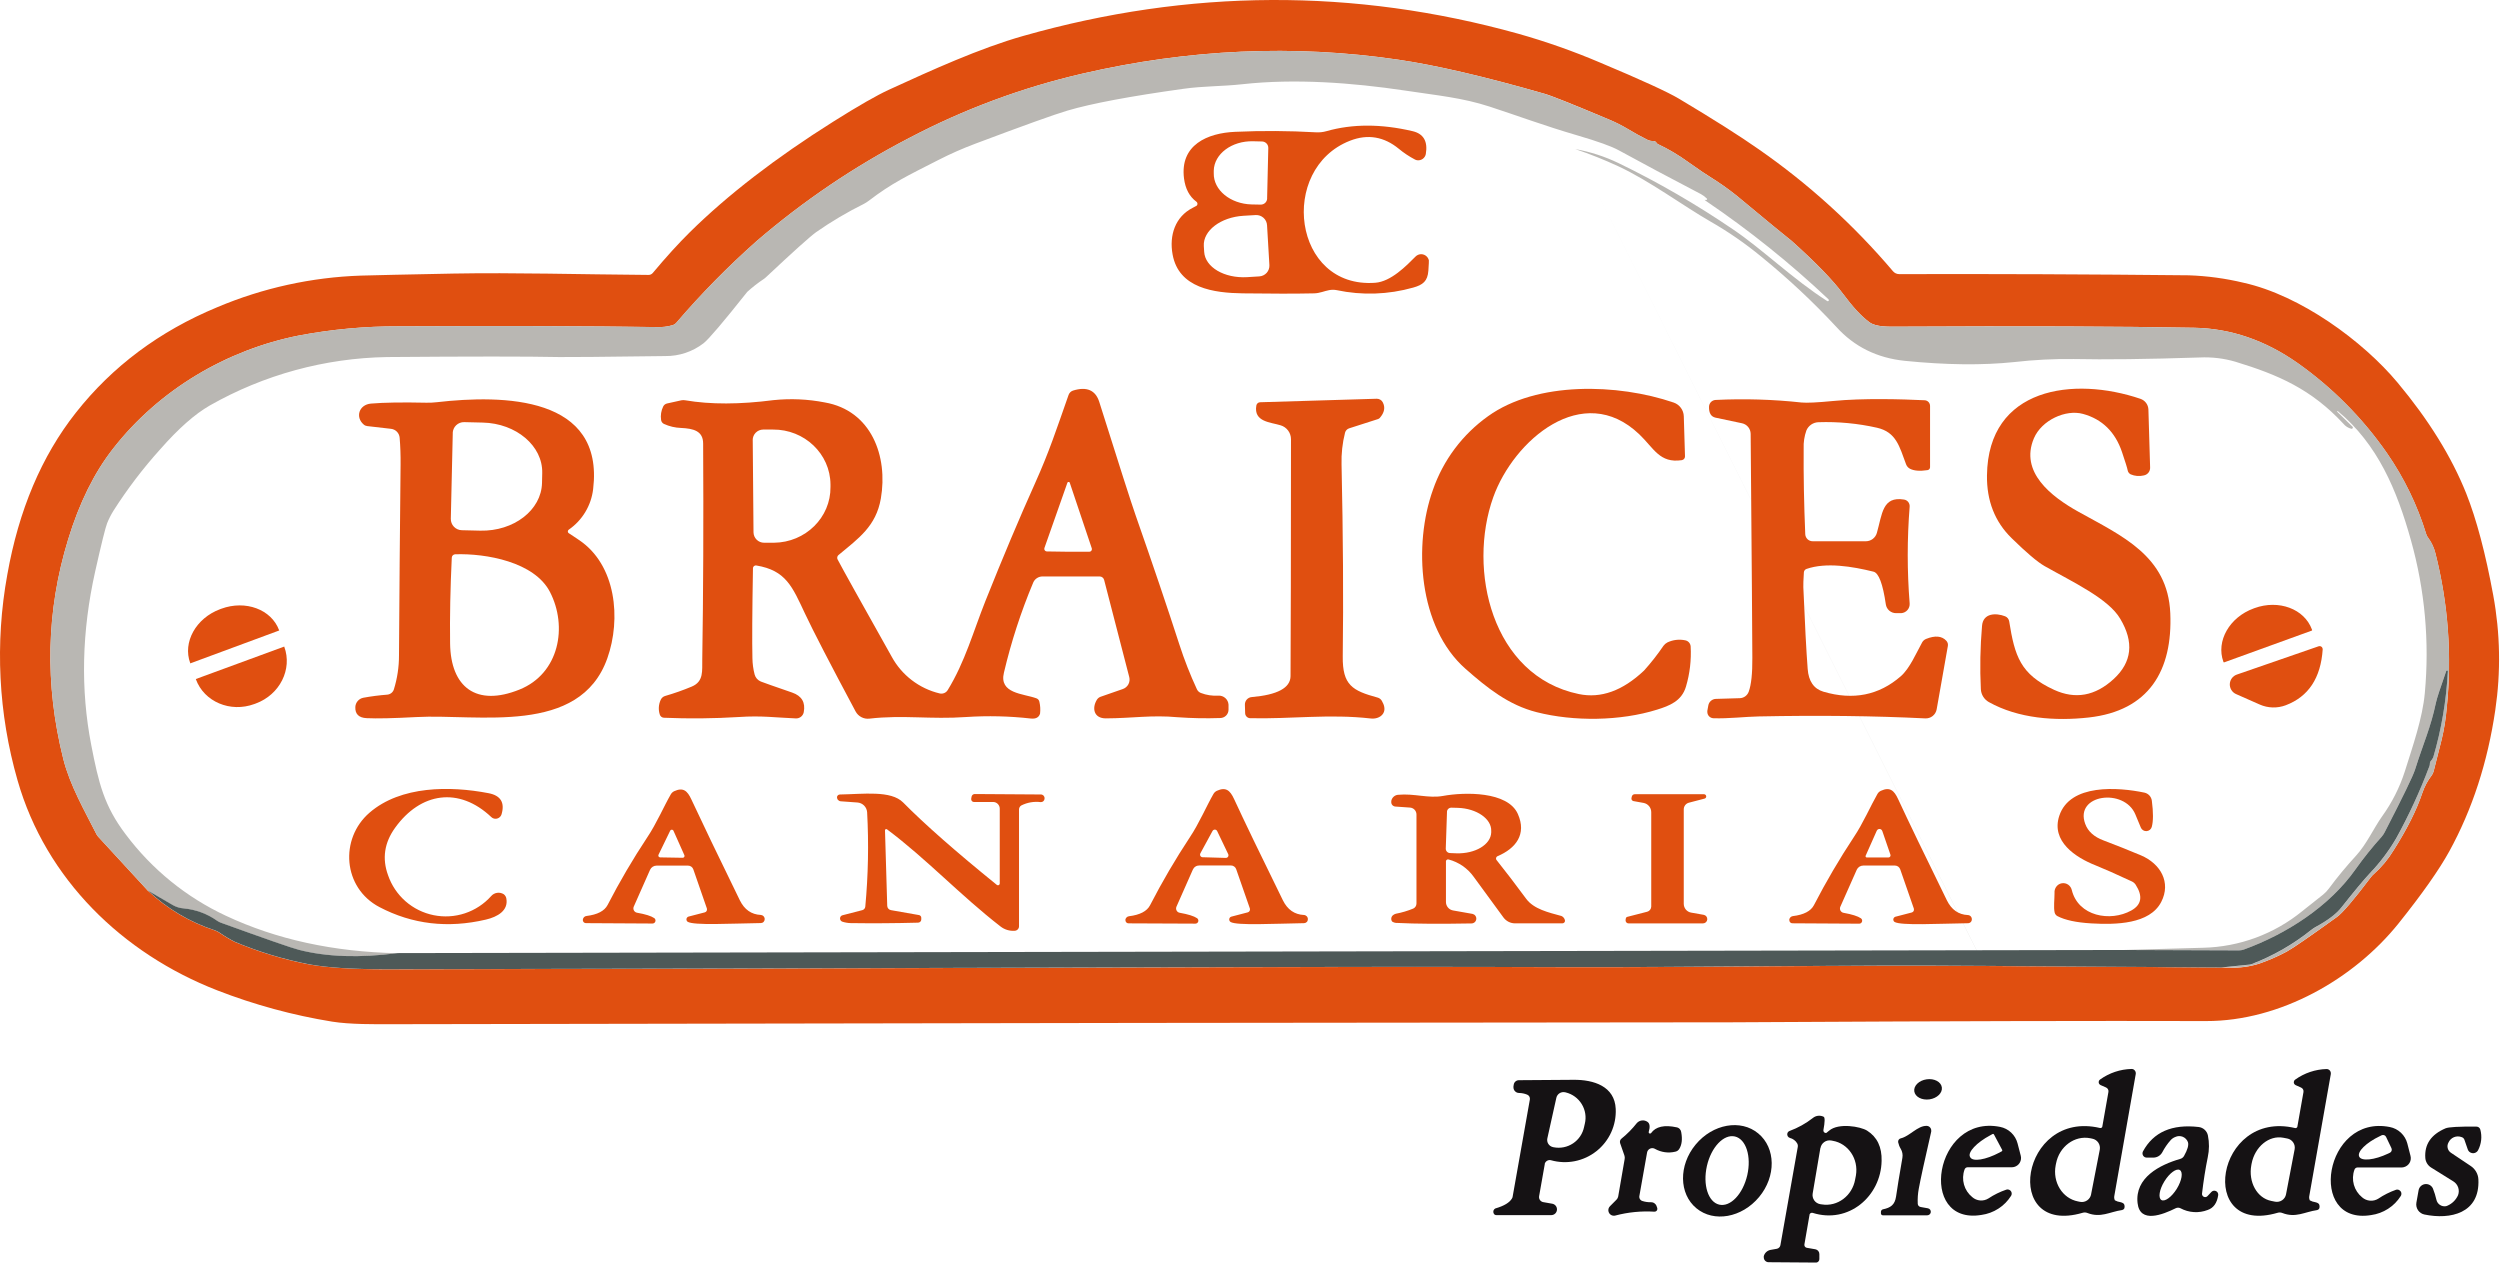 <svg xmlns="http://www.w3.org/2000/svg" width="129" height="66" viewBox="0 0 129 66" fill="none"><g clip-path="url(#clip0_1_738)"><path d="M33.462 14.186C33.504 14.187 33.546 14.178 33.584 14.161C33.622 14.144 33.656 14.118 33.683 14.086C34.371 13.263 35.01 12.56 35.601 11.977C37.557 10.049 40.028 8.145 43.015 6.265C44.295 5.46 45.247 4.915 45.871 4.629C48.072 3.619 50.553 2.49 52.807 1.852C61.363 -0.578 69.871 -0.617 78.33 1.737C79.77 2.143 81.183 2.641 82.56 3.227C84.696 4.124 86.054 4.747 86.634 5.093C88.411 6.153 89.781 7.022 90.745 7.699C93.32 9.487 95.651 11.605 97.679 13.997C97.719 14.043 97.768 14.081 97.823 14.106C97.879 14.132 97.939 14.145 98 14.145C102.802 14.132 107.781 14.152 112.937 14.206C113.889 14.238 114.834 14.366 115.76 14.588C118.709 15.241 121.926 17.598 123.716 19.744C125.321 21.666 126.501 23.572 127.257 25.461C127.787 26.794 128.252 28.547 128.652 30.72C129.012 32.672 129.048 34.67 128.758 36.633C128.363 39.329 127.573 41.759 126.387 43.922C125.857 44.886 124.982 46.128 123.763 47.651C121.471 50.508 117.664 52.694 113.835 52.687C108.054 52.671 100.592 52.689 91.447 52.74C90.365 52.746 89.674 52.75 89.374 52.751C71.89 52.761 48.788 52.794 20.065 52.849C19.402 52.849 18.062 52.866 17.136 52.716C15.108 52.387 13.12 51.845 11.206 51.101C6.321 49.199 2.365 45.363 0.907 40.27C-0.085 36.819 -0.266 33.185 0.377 29.652C0.967 26.325 2.144 23.541 3.909 21.302C5.795 18.906 8.229 17.089 11.21 15.852C13.562 14.859 16.076 14.306 18.628 14.221C19.327 14.2 20.918 14.165 23.401 14.116C26.512 14.058 29.966 14.161 33.462 14.186ZM7.631 45.96C8.617 46.891 9.797 47.592 11.088 48.011C11.167 48.038 11.243 48.076 11.313 48.123C11.57 48.302 11.839 48.463 12.118 48.605C13.351 49.122 14.634 49.51 15.947 49.763C16.85 49.93 18.179 50.016 19.934 50.019C20.209 50.019 26.579 50.005 39.045 49.977C49.829 49.95 58.292 49.927 64.432 49.907C70.407 49.887 75.823 49.887 80.681 49.907C87.277 49.929 95.159 49.783 102.395 49.846C106.617 49.861 110.838 49.888 115.059 49.929C115.572 49.95 116.085 49.881 116.574 49.725C117.062 49.556 117.536 49.348 117.992 49.105C118.315 48.928 119.181 48.331 120.59 47.314C120.878 47.106 121.459 46.424 122.335 45.266C122.38 45.206 122.431 45.151 122.488 45.102C122.885 44.749 123.228 44.339 123.503 43.884C124.2 42.788 124.695 41.802 124.988 40.925C125.098 40.597 125.261 40.289 125.471 40.015C125.519 39.951 125.555 39.877 125.574 39.799C125.741 39.129 125.878 38.585 125.987 38.168C126.118 37.622 126.206 37.066 126.252 36.507C126.524 33.845 126.327 31.156 125.669 28.563C125.599 28.272 125.472 27.998 125.295 27.757C125.247 27.697 125.211 27.628 125.189 27.555C124.736 26.077 124.058 24.677 123.18 23.404C121.923 21.589 120.357 20.008 118.553 18.734C116.878 17.556 115.104 16.949 113.229 16.913C109.482 16.841 104.383 16.822 97.932 16.856C97.432 16.856 96.806 16.881 96.459 16.626C96.053 16.327 95.601 15.841 95.103 15.168C94.582 14.461 93.698 13.55 92.451 12.433C92.434 12.416 92.333 12.335 92.153 12.192C91.948 12.033 91.215 11.429 89.953 10.38C89.513 10.004 89.05 9.656 88.566 9.339C88.089 9.042 87.605 8.717 87.116 8.367C86.625 8.009 86.102 7.698 85.552 7.439C85.522 7.424 85.495 7.401 85.477 7.373C85.462 7.344 85.439 7.319 85.412 7.302C85.384 7.286 85.352 7.277 85.319 7.277C85.212 7.282 85.106 7.261 85.009 7.215C84.66 7.041 84.327 6.857 84.009 6.665C83.687 6.472 83.352 6.304 83.005 6.16C81.122 5.365 80.013 4.923 79.68 4.834C76.61 3.951 74.096 3.365 72.138 3.078C66.77 2.29 61.343 2.53 55.856 3.799C52.751 4.517 49.751 5.63 46.93 7.113C44.1 8.578 41.451 10.368 39.036 12.447C37.566 13.752 36.186 15.155 34.907 16.648C34.855 16.709 34.786 16.756 34.708 16.78C34.444 16.857 34.169 16.89 33.894 16.878C30.364 16.826 25.923 16.813 20.573 16.84C18.847 16.834 17.125 16.992 15.428 17.313C11.703 18.049 8.214 20.104 5.841 23.145C4.869 24.382 4.095 25.944 3.519 27.832C2.385 31.52 2.3 35.293 3.265 39.154C3.61 40.528 4.367 41.83 4.988 43.064C5.008 43.101 5.033 43.136 5.061 43.167L7.631 45.96Z" fill="#E04F10"></path><path d="M102.395 49.841L114.593 49.927C114.604 49.928 114.615 49.928 114.625 49.927L116.084 49.778C116.112 49.776 116.14 49.771 116.166 49.761C117.289 49.334 118.338 48.733 119.274 47.98C119.342 47.926 119.414 47.878 119.49 47.837C120.114 47.493 120.551 47.158 120.816 46.833C121.484 45.989 121.973 45.401 122.281 45.072C122.808 44.522 123.267 43.911 123.651 43.254C124.301 42.07 124.865 40.841 125.34 39.577C125.362 39.528 125.375 39.475 125.38 39.422C125.374 39.369 125.389 39.315 125.422 39.273C125.479 39.216 125.524 39.149 125.555 39.075C125.977 37.631 126.23 36.142 126.306 34.64C126.306 34.63 126.302 34.621 126.295 34.614C126.289 34.607 126.28 34.602 126.27 34.6C126.261 34.598 126.251 34.6 126.242 34.605C126.234 34.609 126.227 34.616 126.223 34.625C125.91 35.516 125.733 36.061 125.693 36.261C125.427 37.56 125.044 38.344 124.612 39.719C124.51 40.044 123.989 41.118 123.049 42.942C123.005 43.028 122.951 43.108 122.888 43.181C122.411 43.711 121.964 44.268 121.55 44.849C120.186 46.794 117.944 48.213 115.78 48.999C115.695 49.029 115.605 49.045 115.515 49.044L109.493 49.022L113.693 48.904C115.555 48.858 117.348 48.195 118.791 47.019L119.875 46.16C119.982 46.072 120.079 45.971 120.162 45.859C120.601 45.267 121.071 44.698 121.57 44.155C122.121 43.554 122.48 42.74 122.915 42.126C123.424 41.42 123.82 40.639 124.087 39.811C124.503 38.486 125.003 37.055 125.12 35.769C125.367 33.117 125.125 30.443 124.405 27.879C123.677 25.272 122.692 22.933 120.628 21.211C120.625 21.209 120.621 21.207 120.618 21.207C120.614 21.207 120.61 21.209 120.608 21.211C120.603 21.217 120.6 21.224 120.6 21.232C120.6 21.24 120.603 21.248 120.608 21.253L121.39 22.018C121.396 22.024 121.401 22.031 121.404 22.038C121.407 22.046 121.408 22.054 121.408 22.062C121.408 22.07 121.407 22.078 121.404 22.086C121.401 22.093 121.396 22.1 121.39 22.106C121.383 22.114 121.373 22.12 121.363 22.124C121.352 22.128 121.341 22.128 121.33 22.126C121.167 22.085 121.021 21.992 120.915 21.86C119.266 20.084 117.565 19.342 115.359 18.669C114.757 18.491 114.129 18.416 113.502 18.446C110.762 18.535 108.596 18.561 107.005 18.526C105.981 18.514 104.957 18.566 103.94 18.682C102.291 18.855 100.406 18.833 98.285 18.619C96.856 18.471 95.681 17.89 94.761 16.875C93.557 15.578 92.264 14.368 90.892 13.252C90.069 12.572 89.189 11.963 88.261 11.432C86.858 10.627 85.116 9.328 83.497 8.576C82.777 8.243 82.04 7.948 81.288 7.694M81.288 7.694C82.06 7.833 82.809 8.076 83.516 8.416C85.571 9.412 87.55 10.558 89.437 11.845C90.92 12.845 92.527 14.415 94.286 15.536C94.298 15.543 94.312 15.545 94.325 15.543C94.338 15.54 94.35 15.533 94.359 15.522C94.367 15.511 94.371 15.498 94.37 15.484C94.369 15.471 94.363 15.458 94.354 15.448C92.384 13.587 90.267 11.887 88.023 10.367C87.956 10.325 87.947 10.306 87.992 10.315C88.013 10.317 88.034 10.317 88.054 10.315C88.065 10.313 88.074 10.307 88.08 10.299C88.087 10.29 88.089 10.279 88.088 10.269C88.086 10.261 88.083 10.254 88.077 10.249C87.986 10.156 87.882 10.078 87.768 10.016C86.137 9.164 84.729 8.413 83.542 7.763C83.166 7.554 82.451 7.296 81.397 6.988C79.673 6.484 78.277 5.961 76.865 5.501C75.453 5.042 74.203 4.93 72.508 4.674C69.741 4.26 66.807 4.051 64.134 4.343C63.011 4.466 62.13 4.433 61.055 4.584C58.319 4.965 56.328 5.339 55.081 5.707C54.397 5.91 52.809 6.48 50.317 7.418C49.677 7.658 49.051 7.934 48.442 8.245C46.798 9.084 46.034 9.438 44.83 10.358C44.751 10.418 44.667 10.471 44.58 10.518C43.724 10.943 42.9 11.43 42.116 11.976C41.791 12.212 40.928 12.987 39.527 14.302C39.491 14.338 39.451 14.37 39.409 14.397C39.109 14.597 38.825 14.818 38.559 15.06C37.321 16.62 36.57 17.504 36.305 17.711C35.739 18.148 35.042 18.381 34.327 18.373C31.084 18.415 29.265 18.432 28.868 18.424C27.213 18.389 24.248 18.389 19.972 18.424C16.762 18.478 13.616 19.337 10.824 20.924C10.055 21.365 9.204 22.116 8.273 23.177C7.379 24.168 6.569 25.232 5.852 26.358C5.725 26.563 5.615 26.779 5.526 27.003C5.437 27.231 5.232 28.058 4.912 29.483C4.218 32.59 4.151 35.579 4.71 38.452C5.088 40.399 5.373 41.587 6.485 43.052C7.837 44.856 9.613 46.3 11.656 47.253C14.256 48.474 17.208 49.118 20.513 49.186C18.563 49.441 16.865 49.385 15.419 49.017C15.048 48.923 13.704 48.456 11.387 47.615C11.322 47.591 11.259 47.559 11.202 47.52C10.691 47.156 10.092 46.935 9.467 46.878C9.271 46.864 9.08 46.805 8.909 46.706L7.63 45.96L5.057 43.166C5.029 43.135 5.004 43.1 4.985 43.063C4.361 41.829 3.604 40.527 3.261 39.153C2.298 35.292 2.383 31.519 3.515 27.831C4.093 25.947 4.866 24.384 5.836 23.142C8.209 20.107 11.697 18.051 15.423 17.311C17.119 16.99 18.842 16.832 20.568 16.837C25.918 16.811 30.359 16.824 33.889 16.876C34.164 16.888 34.439 16.855 34.703 16.778C34.781 16.753 34.849 16.707 34.902 16.645C36.181 15.153 37.561 13.751 39.032 12.448C41.447 10.369 44.096 8.578 46.926 7.113C49.747 5.631 52.747 4.517 55.852 3.8C61.342 2.53 66.772 2.29 72.142 3.079C74.102 3.367 76.616 3.952 79.684 4.835C80.016 4.93 81.125 5.372 83.009 6.16C83.356 6.304 83.691 6.473 84.013 6.665C84.331 6.857 84.664 7.041 85.013 7.215C85.109 7.261 85.216 7.282 85.323 7.277C85.356 7.277 85.388 7.286 85.415 7.303C85.443 7.32 85.466 7.344 85.481 7.373C85.499 7.402 85.525 7.425 85.556 7.439C86.106 7.698 86.629 8.009 87.12 8.367C87.609 8.72 88.093 9.045 88.57 9.34C89.054 9.657 89.517 10.004 89.957 10.38C91.219 11.429 91.953 12.033 92.157 12.192C92.337 12.335 92.438 12.416 92.455 12.433C93.699 13.552 94.583 14.464 95.107 15.169C95.605 15.842 96.058 16.328 96.463 16.627C96.811 16.881 97.436 16.859 97.936 16.856C104.389 16.823 109.488 16.842 113.233 16.913C115.106 16.949 116.881 17.554 118.557 18.727C120.361 20.001 121.927 21.582 123.184 23.398C124.062 24.671 124.74 26.071 125.193 27.549C125.215 27.622 125.251 27.69 125.299 27.75C125.476 27.991 125.603 28.265 125.673 28.556C126.331 31.15 126.528 33.839 126.256 36.501C126.21 37.06 126.122 37.615 125.991 38.161C125.882 38.579 125.745 39.123 125.578 39.793C125.559 39.871 125.523 39.944 125.475 40.009C125.265 40.283 125.102 40.59 124.992 40.918C124.698 41.795 124.203 42.782 123.507 43.878C123.232 44.332 122.889 44.743 122.492 45.096C122.435 45.145 122.384 45.2 122.339 45.26C121.464 46.418 120.883 47.1 120.594 47.308C119.185 48.32 118.319 48.917 117.996 49.098C117.54 49.342 117.066 49.55 116.578 49.719C116.089 49.874 115.576 49.944 115.063 49.923C110.841 49.88 106.62 49.852 102.399 49.839L81.288 7.694Z" fill="#B9B7B3"></path><path d="M61.734 10.408C61.376 10.143 61.164 9.745 61.095 9.207C60.876 7.475 62.302 6.863 63.739 6.802C65.122 6.739 66.507 6.748 67.889 6.827C68.078 6.84 68.268 6.82 68.45 6.767C69.786 6.388 71.265 6.388 72.886 6.767C73.455 6.9 73.683 7.293 73.572 7.948C73.553 8.05 73.495 8.14 73.41 8.2C73.325 8.26 73.221 8.284 73.118 8.268C73.079 8.261 73.042 8.248 73.007 8.229C72.712 8.074 72.434 7.889 72.177 7.676C71.428 7.061 70.586 6.898 69.658 7.262C65.954 8.712 66.704 14.908 70.962 14.591C71.774 14.531 72.568 13.717 73.045 13.235C73.083 13.197 73.128 13.168 73.177 13.147C73.226 13.127 73.279 13.116 73.332 13.116C73.385 13.116 73.438 13.127 73.487 13.147C73.536 13.168 73.581 13.197 73.618 13.235C73.674 13.29 73.712 13.36 73.73 13.437C73.73 13.463 73.73 13.641 73.704 13.967C73.665 14.51 73.423 14.698 72.922 14.839C71.635 15.204 70.279 15.249 68.971 14.971C68.844 14.946 68.713 14.946 68.586 14.971C68.34 15.016 68.099 15.129 67.817 15.137C66.85 15.158 65.619 15.158 64.125 15.137C62.635 15.116 60.822 14.872 60.506 13.132C60.325 12.142 60.639 11.187 61.537 10.727C61.669 10.659 61.738 10.621 61.745 10.616C61.77 10.594 61.786 10.562 61.789 10.528C61.792 10.495 61.782 10.461 61.761 10.434C61.753 10.424 61.744 10.415 61.734 10.408ZM65.383 10.237L65.444 7.637C65.446 7.549 65.413 7.465 65.353 7.402C65.292 7.339 65.209 7.302 65.122 7.3L64.656 7.289C63.559 7.264 62.652 7.941 62.63 8.802V8.942C62.611 9.804 63.486 10.522 64.584 10.549L65.049 10.558C65.092 10.559 65.135 10.552 65.176 10.536C65.216 10.521 65.253 10.497 65.284 10.468C65.316 10.438 65.341 10.402 65.358 10.363C65.375 10.323 65.385 10.28 65.386 10.237H65.383ZM65.501 13.683L65.38 11.627C65.377 11.554 65.359 11.482 65.328 11.415C65.297 11.349 65.253 11.289 65.198 11.24C65.144 11.191 65.08 11.153 65.011 11.128C64.941 11.104 64.868 11.093 64.794 11.097L64.166 11.134C62.987 11.205 62.071 11.903 62.117 12.694L62.135 12.991C62.181 13.786 63.174 14.37 64.353 14.301L64.981 14.262C65.126 14.253 65.261 14.188 65.359 14.081C65.456 13.973 65.507 13.832 65.501 13.687V13.683Z" fill="#E04F10"></path><path d="M39.024 29.178C38.985 29.172 38.945 29.181 38.913 29.205C38.881 29.228 38.859 29.263 38.853 29.302C38.853 29.309 38.853 29.317 38.853 29.323C38.814 31.587 38.805 33.134 38.825 33.962C38.829 34.247 38.867 34.53 38.939 34.805C38.961 34.886 39.001 34.961 39.056 35.023C39.112 35.086 39.181 35.135 39.258 35.167C39.395 35.222 39.935 35.412 40.877 35.737C41.372 35.909 41.571 36.248 41.473 36.752C41.454 36.845 41.403 36.928 41.329 36.986C41.255 37.044 41.162 37.074 41.068 37.07C40.015 37.028 39.301 36.918 38.127 36.998C36.839 37.077 35.548 37.09 34.259 37.036C34.211 37.034 34.164 37.018 34.126 36.988C34.088 36.959 34.06 36.919 34.046 36.873C33.964 36.622 33.981 36.349 34.093 36.111C34.115 36.062 34.146 36.02 34.186 35.985C34.226 35.95 34.273 35.925 34.324 35.911C34.789 35.776 35.247 35.615 35.694 35.428C36.327 35.163 36.224 34.606 36.237 34.021C36.29 30.629 36.305 26.918 36.282 22.887C36.282 22.235 35.782 22.112 35.141 22.082C34.836 22.072 34.536 22.001 34.259 21.874C34.22 21.855 34.186 21.826 34.16 21.791C34.134 21.755 34.118 21.714 34.112 21.671C34.077 21.432 34.115 21.189 34.222 20.972C34.242 20.934 34.27 20.9 34.304 20.873C34.339 20.847 34.378 20.828 34.421 20.819L35.157 20.656C35.226 20.642 35.297 20.642 35.366 20.656C36.657 20.876 38.174 20.872 39.918 20.646C40.797 20.556 41.684 20.595 42.551 20.764C44.967 21.18 45.829 23.547 45.452 25.724C45.203 27.154 44.309 27.774 43.266 28.64C43.233 28.667 43.211 28.705 43.203 28.747C43.194 28.789 43.201 28.832 43.221 28.87C43.496 29.392 44.427 31.064 46.013 33.888C46.269 34.358 46.621 34.769 47.045 35.094C47.47 35.42 47.958 35.654 48.478 35.779C48.557 35.8 48.641 35.795 48.717 35.764C48.794 35.734 48.858 35.68 48.901 35.61C49.791 34.165 50.227 32.572 50.846 31.016C51.752 28.748 52.608 26.716 53.416 24.919C54.134 23.322 54.508 22.173 55.139 20.377C55.158 20.325 55.188 20.277 55.228 20.238C55.268 20.199 55.317 20.17 55.37 20.153C56.077 19.936 56.528 20.131 56.722 20.739C57.751 24.008 58.377 25.961 58.6 26.596C59.484 29.122 60.235 31.341 60.854 33.253C61.109 34.042 61.412 34.815 61.761 35.567C61.801 35.654 61.873 35.722 61.962 35.756C62.251 35.868 62.56 35.915 62.869 35.895C63 35.888 63.129 35.933 63.227 36.02C63.325 36.108 63.384 36.23 63.392 36.361C63.392 36.371 63.392 36.38 63.392 36.389V36.621C63.391 36.734 63.347 36.842 63.268 36.922C63.189 37.002 63.081 37.048 62.969 37.05C62.234 37.076 61.498 37.062 60.765 37.009C59.425 36.885 58.447 37.062 57.059 37.068C56.449 37.068 56.328 36.552 56.599 36.108C56.644 36.035 56.712 35.98 56.793 35.952L57.937 35.554C58.059 35.512 58.162 35.425 58.224 35.311C58.285 35.197 58.302 35.064 58.27 34.938L56.973 29.924C56.96 29.873 56.93 29.827 56.888 29.795C56.846 29.762 56.795 29.745 56.742 29.745H53.793C53.691 29.745 53.591 29.775 53.506 29.831C53.42 29.887 53.353 29.968 53.313 30.062C52.682 31.566 52.177 33.12 51.803 34.707C51.538 35.795 52.8 35.785 53.479 36.033C53.519 36.047 53.554 36.071 53.581 36.103C53.608 36.136 53.626 36.174 53.633 36.215C53.679 36.414 53.691 36.619 53.667 36.821C53.609 37.019 53.45 37.104 53.19 37.076C52.084 36.951 50.97 36.925 49.859 36.998C48.023 37.13 46.612 36.88 44.858 37.082C44.716 37.098 44.573 37.072 44.447 37.005C44.32 36.939 44.217 36.837 44.149 36.711C42.838 34.258 41.967 32.574 41.537 31.66C40.882 30.266 40.554 29.432 39.024 29.178ZM38.841 22.714L38.881 27.467C38.883 27.611 38.941 27.748 39.044 27.849C39.146 27.95 39.285 28.006 39.429 28.005H39.937C41.563 27.99 42.871 26.702 42.853 25.126V24.994C42.84 23.418 41.51 22.151 39.883 22.165H39.376C39.232 22.167 39.094 22.226 38.994 22.328C38.893 22.431 38.837 22.57 38.839 22.714H38.841ZM55.11 28.47C55.741 28.47 56.107 28.47 56.209 28.47C56.227 28.47 56.245 28.466 56.262 28.459C56.279 28.452 56.294 28.441 56.306 28.428C56.319 28.415 56.328 28.399 56.334 28.382C56.341 28.365 56.343 28.346 56.342 28.328C56.341 28.316 56.339 28.303 56.335 28.291L55.204 24.922C55.199 24.902 55.187 24.884 55.171 24.872C55.16 24.87 55.149 24.87 55.138 24.872C55.128 24.87 55.118 24.87 55.109 24.872C55.091 24.884 55.078 24.901 55.073 24.922L53.894 28.271C53.887 28.288 53.884 28.306 53.885 28.324C53.885 28.342 53.889 28.359 53.896 28.376C53.904 28.392 53.914 28.407 53.928 28.419C53.941 28.431 53.957 28.44 53.974 28.446C53.987 28.451 54.001 28.454 54.015 28.454C54.116 28.459 54.481 28.465 55.11 28.47Z" fill="#E04F10"></path><path d="M86.783 23.744C85.635 23.915 85.347 23.135 84.586 22.409C81.669 19.626 78.101 22.726 77.053 25.654C75.716 29.387 76.97 34.882 81.469 35.814C82.605 36.05 83.727 35.646 84.832 34.602C85.195 34.199 85.53 33.772 85.835 33.323C85.888 33.251 85.957 33.192 86.036 33.15C86.323 33.013 86.646 32.975 86.957 33.04C87.032 33.054 87.101 33.092 87.152 33.15C87.203 33.207 87.233 33.28 87.238 33.357C87.277 34.058 87.195 34.761 86.994 35.435C86.769 36.181 86.141 36.419 85.506 36.617C83.611 37.211 81.207 37.236 79.298 36.75C77.84 36.38 76.742 35.498 75.62 34.511C73.182 32.365 72.926 28.099 73.942 25.268C74.473 23.74 75.466 22.415 76.784 21.476C79.303 19.664 83.492 19.79 86.362 20.772C86.511 20.823 86.641 20.919 86.734 21.046C86.827 21.172 86.879 21.324 86.884 21.481L86.946 23.549C86.947 23.596 86.931 23.641 86.901 23.677C86.871 23.713 86.829 23.736 86.783 23.744Z" fill="#E04F10"></path><path d="M102.273 32.294C102.326 31.631 102.986 31.616 103.466 31.801C103.521 31.823 103.569 31.859 103.606 31.906C103.642 31.952 103.666 32.008 103.675 32.066C103.961 33.854 104.247 34.794 105.992 35.596C107.087 36.097 108.11 35.913 109.06 35.043C110.011 34.173 110.126 33.135 109.405 31.93C108.797 30.888 106.944 30.028 105.499 29.209C105.132 28.999 104.565 28.518 103.798 27.767C102.934 26.922 102.511 25.843 102.528 24.529C102.583 19.98 107.003 19.41 110.446 20.579C110.563 20.619 110.665 20.693 110.739 20.792C110.813 20.891 110.854 21.011 110.858 21.134L110.946 24.123C110.95 24.22 110.919 24.314 110.859 24.39C110.798 24.465 110.712 24.516 110.617 24.533C110.391 24.587 110.154 24.567 109.941 24.476C109.901 24.455 109.866 24.425 109.839 24.389C109.813 24.353 109.795 24.311 109.787 24.266C109.766 24.151 109.668 23.837 109.495 23.325C109.142 22.284 108.47 21.628 107.48 21.357C106.59 21.113 105.351 21.679 104.951 22.613C104.205 24.363 105.849 25.626 107.241 26.403C109.478 27.651 111.861 28.676 111.987 31.641C112.113 34.606 110.886 36.677 107.777 37.023C106.053 37.214 104.149 37.079 102.626 36.228C102.507 36.161 102.406 36.066 102.334 35.95C102.261 35.834 102.22 35.702 102.212 35.565C102.158 34.475 102.179 33.382 102.273 32.294Z" fill="#E04F10"></path><path d="M64.504 37.059C64.435 37.056 64.371 37.027 64.323 36.977C64.276 36.928 64.249 36.862 64.249 36.793L64.237 36.367C64.233 36.268 64.268 36.171 64.333 36.097C64.398 36.023 64.49 35.977 64.589 35.969C65.921 35.855 66.589 35.493 66.592 34.884C66.605 32.801 66.613 28.728 66.615 22.665C66.615 22.504 66.564 22.348 66.468 22.218C66.373 22.089 66.238 21.994 66.084 21.947C65.566 21.784 64.679 21.778 64.827 20.925C64.835 20.879 64.858 20.837 64.893 20.806C64.927 20.776 64.972 20.758 65.018 20.756L71.038 20.575C71.101 20.573 71.163 20.59 71.218 20.621C71.273 20.652 71.318 20.698 71.348 20.754C71.49 21.019 71.439 21.289 71.197 21.565C71.169 21.594 71.135 21.616 71.096 21.627L69.613 22.103C69.562 22.12 69.516 22.149 69.48 22.188C69.444 22.227 69.418 22.274 69.404 22.326C69.268 22.862 69.208 23.416 69.224 23.969C69.304 27.638 69.324 30.939 69.286 33.874C69.269 35.353 69.78 35.64 71.082 35.994C71.173 36.018 71.251 36.077 71.299 36.157C71.432 36.38 71.469 36.573 71.41 36.738C71.324 36.972 71.043 37.111 70.732 37.074C68.585 36.829 66.623 37.108 64.504 37.059Z" fill="#E04F10"></path><path d="M93.537 27.929H96.276C96.405 27.929 96.53 27.887 96.633 27.81C96.736 27.732 96.811 27.623 96.846 27.5C97.124 26.529 97.126 25.595 98.247 25.777C98.333 25.79 98.411 25.835 98.465 25.903C98.519 25.972 98.545 26.058 98.538 26.145C98.406 27.806 98.406 29.474 98.538 31.135C98.543 31.197 98.535 31.259 98.516 31.317C98.497 31.376 98.466 31.43 98.426 31.477C98.386 31.524 98.337 31.562 98.281 31.59C98.226 31.618 98.166 31.634 98.105 31.639H97.84C97.711 31.64 97.587 31.595 97.49 31.512C97.392 31.429 97.328 31.314 97.309 31.187C97.155 30.127 96.943 29.564 96.671 29.498C95.575 29.227 94.231 29.004 93.212 29.358C93.175 29.371 93.143 29.396 93.119 29.427C93.096 29.459 93.082 29.497 93.08 29.537C93.056 29.927 93.046 30.183 93.052 30.303C93.132 32.208 93.207 33.612 93.276 34.516C93.323 35.153 93.595 35.545 94.09 35.692C95.622 36.142 96.951 35.877 98.078 34.897C98.541 34.499 98.891 33.671 99.185 33.143C99.23 33.064 99.301 33.003 99.385 32.969C99.853 32.781 100.202 32.813 100.432 33.065C100.464 33.1 100.488 33.142 100.502 33.188C100.515 33.234 100.518 33.283 100.51 33.33L99.932 36.601C99.908 36.737 99.835 36.86 99.726 36.946C99.618 37.033 99.481 37.076 99.343 37.069C96.707 36.939 93.845 36.905 90.757 36.968C90.058 36.98 89.181 37.089 88.412 37.061C88.326 37.058 88.245 37.021 88.186 36.959C88.127 36.896 88.096 36.813 88.098 36.727C88.097 36.712 88.097 36.697 88.098 36.682L88.149 36.401C88.165 36.308 88.213 36.224 88.284 36.163C88.355 36.101 88.445 36.066 88.538 36.063L89.775 36.026C89.876 36.023 89.974 35.989 90.055 35.93C90.136 35.871 90.198 35.789 90.233 35.694C90.365 35.335 90.427 34.753 90.421 33.945C90.421 33.205 90.392 29.352 90.334 22.385C90.332 22.257 90.287 22.133 90.206 22.034C90.124 21.934 90.011 21.866 89.885 21.84L88.52 21.551C88.287 21.5 88.175 21.309 88.186 20.981C88.189 20.892 88.226 20.806 88.289 20.742C88.353 20.678 88.438 20.641 88.528 20.637C90.004 20.565 91.484 20.609 92.954 20.769C93.219 20.797 93.765 20.771 94.592 20.691C96.128 20.54 98.131 20.596 99.31 20.653C99.386 20.656 99.457 20.688 99.51 20.743C99.562 20.798 99.591 20.871 99.591 20.947V24.108C99.591 24.145 99.578 24.181 99.553 24.208C99.529 24.236 99.495 24.254 99.458 24.259C99.061 24.319 98.761 24.295 98.553 24.186C98.461 24.137 98.391 24.057 98.354 23.959C98.008 23.032 97.846 22.299 96.854 22.071C95.863 21.848 94.848 21.752 93.833 21.786C93.699 21.79 93.569 21.832 93.459 21.907C93.348 21.983 93.262 22.088 93.21 22.211C93.104 22.509 93.056 22.824 93.069 23.139C93.058 24.528 93.086 26.003 93.151 27.563C93.155 27.663 93.198 27.756 93.27 27.825C93.342 27.893 93.438 27.93 93.537 27.929Z" fill="#E04F10"></path><path d="M114.767 34.178C114.76 34.181 114.753 34.18 114.746 34.177C114.74 34.173 114.735 34.168 114.733 34.161L114.726 34.143C114.34 33.082 115.039 31.851 116.288 31.396L116.333 31.379C117.581 30.925 118.905 31.418 119.294 32.479L119.303 32.504C119.304 32.508 119.305 32.512 119.305 32.515C119.304 32.519 119.304 32.523 119.302 32.526C119.3 32.529 119.298 32.532 119.295 32.535C119.293 32.537 119.289 32.539 119.286 32.54L114.767 34.178Z" fill="#E04F10"></path><path d="M9.815 34.231V34.215C9.417 33.142 10.109 31.897 11.361 31.432L11.418 31.411C12.668 30.95 14.003 31.444 14.401 32.518L14.409 32.532L9.815 34.231Z" fill="#E04F10"></path><path d="M14.669 33.362V33.374C15.096 34.533 14.438 35.844 13.2 36.3L13.124 36.328C11.884 36.784 10.535 36.213 10.108 35.052V35.037L14.669 33.362Z" fill="#E04F10"></path><path d="M119.644 33.347C119.683 33.334 119.725 33.337 119.762 33.355C119.799 33.373 119.828 33.405 119.841 33.444C119.849 33.464 119.852 33.485 119.851 33.507C119.753 34.985 119.118 35.946 117.945 36.391C117.509 36.555 117.026 36.542 116.6 36.353L115.378 35.813C115.279 35.769 115.196 35.696 115.139 35.604C115.082 35.511 115.054 35.404 115.058 35.296C115.063 35.188 115.1 35.083 115.164 34.996C115.229 34.909 115.318 34.844 115.421 34.808L119.644 33.347Z" fill="#E04F10"></path><path d="M102.395 49.84C95.159 49.778 87.28 49.924 80.681 49.901C75.825 49.885 70.409 49.885 64.432 49.901C58.29 49.921 49.828 49.944 39.045 49.972C26.582 50.002 20.212 50.016 19.934 50.014C18.178 50.014 16.849 49.929 15.947 49.758C14.636 49.505 13.354 49.116 12.122 48.6C11.843 48.458 11.574 48.297 11.317 48.117C11.247 48.071 11.171 48.033 11.092 48.006C9.801 47.587 8.621 46.886 7.635 45.955L8.915 46.701C9.085 46.799 9.276 46.858 9.473 46.873C10.097 46.929 10.696 47.151 11.207 47.514C11.265 47.554 11.327 47.586 11.393 47.61C13.71 48.45 15.054 48.918 15.425 49.012C16.87 49.381 18.568 49.437 20.519 49.18L109.495 49.019L115.518 49.041C115.608 49.042 115.698 49.027 115.783 48.996C117.947 48.21 120.189 46.791 121.553 44.846C121.967 44.265 122.413 43.708 122.891 43.178C122.954 43.105 123.008 43.025 123.051 42.939C123.991 41.115 124.512 40.041 124.615 39.716C125.047 38.342 125.423 37.557 125.695 36.258C125.735 36.059 125.912 35.514 126.226 34.623C126.23 34.614 126.236 34.606 126.245 34.602C126.254 34.597 126.263 34.596 126.273 34.597C126.283 34.599 126.291 34.604 126.298 34.611C126.304 34.618 126.308 34.627 126.309 34.637C126.232 36.139 125.98 37.628 125.557 39.072C125.526 39.146 125.481 39.214 125.425 39.271C125.392 39.312 125.376 39.366 125.382 39.419C125.378 39.473 125.365 39.525 125.342 39.574C124.866 40.838 124.3 42.065 123.648 43.248C123.265 43.906 122.805 44.517 122.278 45.066C121.969 45.397 121.481 45.984 120.813 46.828C120.556 47.153 120.117 47.491 119.487 47.831C119.412 47.873 119.339 47.921 119.271 47.974C118.335 48.727 117.285 49.328 116.162 49.756C116.136 49.765 116.108 49.771 116.08 49.773L114.621 49.921C114.611 49.923 114.6 49.923 114.59 49.921L102.395 49.84Z" fill="#4E5958"></path><path d="M25.881 42.014C25.857 42.096 25.802 42.166 25.727 42.207C25.653 42.249 25.565 42.259 25.483 42.237C25.433 42.223 25.387 42.197 25.35 42.16C23.681 40.583 21.703 40.883 20.386 42.715C19.831 43.486 19.71 44.302 20.024 45.163C20.202 45.681 20.513 46.144 20.925 46.506C21.337 46.867 21.837 47.114 22.375 47.223C22.912 47.332 23.469 47.299 23.989 47.127C24.51 46.954 24.976 46.649 25.342 46.24C25.421 46.148 25.531 46.088 25.651 46.07C25.771 46.052 25.893 46.078 25.996 46.144C26.067 46.199 26.114 46.278 26.128 46.366C26.24 46.981 25.679 47.31 25.068 47.452C23.105 47.911 21.276 47.696 19.578 46.805C17.691 45.816 17.51 43.281 19.068 41.934C20.684 40.537 23.23 40.549 25.208 40.928C25.833 41.048 26.057 41.41 25.881 42.014Z" fill="#E04F10"></path><path d="M30.076 47.447C30.082 47.399 30.104 47.355 30.139 47.322C30.174 47.289 30.219 47.268 30.267 47.264C30.827 47.195 31.188 47.007 31.35 46.701C31.971 45.495 32.658 44.325 33.407 43.194C33.862 42.52 34.277 41.567 34.614 40.987C34.655 40.915 34.718 40.858 34.793 40.824C35.248 40.616 35.467 40.799 35.672 41.245C36.203 42.387 37.037 44.123 38.175 46.454C38.413 46.937 38.772 47.188 39.257 47.211C39.311 47.214 39.362 47.237 39.4 47.276C39.437 47.316 39.458 47.367 39.458 47.422V47.43C39.458 47.482 39.438 47.532 39.402 47.569C39.366 47.607 39.316 47.629 39.264 47.63C37.729 47.652 35.795 47.762 35.481 47.562C35.459 47.546 35.442 47.523 35.431 47.498C35.421 47.472 35.417 47.444 35.422 47.417C35.426 47.389 35.438 47.364 35.456 47.343C35.474 47.322 35.497 47.306 35.524 47.297L36.368 47.078C36.407 47.068 36.441 47.043 36.461 47.008C36.481 46.973 36.487 46.932 36.477 46.893C36.478 46.889 36.478 46.886 36.477 46.882L35.776 44.86C35.757 44.803 35.72 44.754 35.671 44.719C35.622 44.684 35.564 44.666 35.504 44.666H33.877C33.807 44.666 33.738 44.686 33.679 44.724C33.62 44.762 33.573 44.816 33.544 44.88L32.702 46.782C32.678 46.836 32.677 46.898 32.698 46.954C32.72 47.01 32.763 47.055 32.818 47.08C32.834 47.086 32.851 47.092 32.868 47.096C33.303 47.172 33.6 47.265 33.759 47.374C33.786 47.393 33.806 47.42 33.816 47.451C33.827 47.482 33.827 47.515 33.817 47.546C33.807 47.578 33.788 47.605 33.761 47.624C33.735 47.643 33.703 47.654 33.67 47.654L30.232 47.634C30.191 47.634 30.151 47.617 30.121 47.588C30.092 47.559 30.075 47.52 30.074 47.479C30.074 47.461 30.076 47.453 30.076 47.447ZM33.979 44.105C33.974 44.117 33.97 44.129 33.97 44.142C33.969 44.154 33.971 44.167 33.975 44.178C33.98 44.19 33.986 44.201 33.995 44.21C34.004 44.219 34.014 44.227 34.025 44.231C34.036 44.237 34.049 44.24 34.061 44.241L35.225 44.261C35.238 44.261 35.25 44.258 35.262 44.254C35.274 44.249 35.284 44.242 35.293 44.234C35.302 44.225 35.309 44.214 35.314 44.203C35.319 44.191 35.322 44.179 35.322 44.166C35.322 44.152 35.319 44.138 35.313 44.125L34.752 42.869C34.747 42.858 34.74 42.847 34.731 42.838C34.722 42.83 34.711 42.823 34.699 42.818C34.688 42.814 34.675 42.812 34.662 42.812C34.65 42.812 34.638 42.815 34.626 42.82C34.606 42.83 34.589 42.846 34.58 42.866L33.979 44.105Z" fill="#E04F10"></path><path d="M58.069 47.461C58.076 47.415 58.097 47.371 58.131 47.338C58.165 47.305 58.208 47.284 58.255 47.278C58.82 47.209 59.183 47.02 59.343 46.711C59.967 45.499 60.656 44.323 61.407 43.186C61.861 42.51 62.276 41.553 62.613 40.97C62.654 40.897 62.718 40.839 62.794 40.804C63.25 40.596 63.47 40.779 63.676 41.225C64.207 42.374 65.047 44.117 66.196 46.454C66.434 46.937 66.796 47.19 67.282 47.213C67.336 47.215 67.388 47.239 67.426 47.278C67.464 47.317 67.486 47.37 67.486 47.424V47.432C67.487 47.484 67.468 47.535 67.432 47.573C67.396 47.611 67.347 47.633 67.295 47.635C65.754 47.66 63.81 47.767 63.496 47.573C63.463 47.551 63.439 47.517 63.43 47.478C63.421 47.439 63.428 47.398 63.449 47.364C63.469 47.331 63.502 47.307 63.54 47.298L64.386 47.077C64.405 47.072 64.423 47.063 64.439 47.051C64.455 47.039 64.468 47.024 64.478 47.007C64.489 46.99 64.495 46.971 64.498 46.952C64.501 46.932 64.5 46.912 64.495 46.893C64.495 46.889 64.495 46.886 64.495 46.882L63.788 44.852C63.769 44.795 63.732 44.745 63.683 44.711C63.634 44.676 63.575 44.657 63.515 44.658H61.881C61.811 44.658 61.742 44.678 61.683 44.717C61.624 44.755 61.578 44.81 61.55 44.874L60.705 46.785C60.693 46.812 60.687 46.842 60.686 46.871C60.685 46.901 60.69 46.931 60.701 46.958C60.712 46.986 60.728 47.011 60.748 47.033C60.769 47.054 60.793 47.072 60.821 47.084C60.837 47.091 60.855 47.097 60.874 47.099C61.309 47.177 61.608 47.27 61.769 47.379C61.796 47.398 61.816 47.424 61.827 47.456C61.838 47.487 61.839 47.52 61.829 47.552C61.819 47.584 61.8 47.611 61.773 47.63C61.746 47.65 61.714 47.66 61.681 47.66L58.234 47.645C58.192 47.646 58.152 47.63 58.122 47.601C58.092 47.572 58.074 47.532 58.073 47.49C58.071 47.481 58.07 47.471 58.069 47.461ZM61.937 44.036C61.929 44.052 61.923 44.069 61.922 44.086C61.92 44.104 61.922 44.121 61.927 44.138C61.932 44.155 61.94 44.17 61.951 44.184C61.962 44.197 61.976 44.209 61.991 44.217C62.009 44.227 62.029 44.233 62.05 44.233L63.256 44.268C63.291 44.268 63.325 44.255 63.35 44.23C63.375 44.205 63.389 44.171 63.389 44.136C63.39 44.115 63.385 44.094 63.376 44.075L62.805 42.882C62.798 42.866 62.787 42.852 62.774 42.84C62.761 42.829 62.746 42.82 62.73 42.814C62.713 42.808 62.696 42.806 62.678 42.807C62.661 42.808 62.644 42.812 62.628 42.82C62.603 42.831 62.583 42.85 62.569 42.874L61.937 44.036Z" fill="#E04F10"></path><path d="M92.325 47.455C92.332 47.408 92.353 47.365 92.387 47.332C92.42 47.298 92.464 47.277 92.511 47.271C93.075 47.203 93.439 47.014 93.599 46.706C94.224 45.496 94.914 44.32 95.665 43.183C96.122 42.507 96.54 41.55 96.877 40.967C96.918 40.895 96.981 40.839 97.057 40.804C97.513 40.596 97.733 40.779 97.94 41.228C98.471 42.372 99.31 44.115 100.459 46.457C100.696 46.94 101.057 47.194 101.543 47.217C101.598 47.219 101.65 47.242 101.688 47.282C101.726 47.322 101.747 47.375 101.747 47.43V47.437C101.747 47.462 101.743 47.488 101.733 47.512C101.724 47.537 101.71 47.559 101.692 47.577C101.674 47.596 101.652 47.611 101.628 47.621C101.605 47.632 101.579 47.637 101.553 47.638C100.013 47.66 98.073 47.77 97.756 47.57C97.734 47.554 97.716 47.532 97.706 47.506C97.695 47.48 97.692 47.452 97.696 47.425C97.701 47.398 97.713 47.372 97.731 47.351C97.749 47.33 97.772 47.314 97.798 47.305L98.648 47.084C98.667 47.079 98.686 47.07 98.701 47.058C98.717 47.046 98.731 47.032 98.741 47.014C98.751 46.997 98.757 46.978 98.76 46.959C98.763 46.939 98.762 46.919 98.757 46.9V46.889L98.052 44.859C98.032 44.803 97.997 44.754 97.95 44.719C97.902 44.684 97.845 44.664 97.786 44.663H96.141C96.071 44.663 96.002 44.684 95.943 44.722C95.884 44.76 95.837 44.815 95.808 44.879L94.961 46.788C94.949 46.816 94.942 46.845 94.942 46.875C94.941 46.904 94.946 46.934 94.957 46.962C94.968 46.99 94.984 47.015 95.005 47.036C95.025 47.058 95.05 47.075 95.078 47.087C95.094 47.093 95.112 47.099 95.129 47.102C95.565 47.18 95.862 47.274 96.022 47.383C96.049 47.402 96.069 47.429 96.08 47.459C96.09 47.49 96.091 47.524 96.081 47.555C96.071 47.586 96.052 47.614 96.025 47.633C95.999 47.652 95.967 47.662 95.934 47.662L92.487 47.642C92.445 47.642 92.405 47.626 92.376 47.596C92.347 47.567 92.33 47.527 92.33 47.486C92.327 47.476 92.325 47.465 92.325 47.455ZM96.329 44.246H97.44C97.455 44.246 97.469 44.244 97.483 44.239C97.496 44.233 97.508 44.225 97.519 44.215C97.529 44.205 97.537 44.193 97.543 44.18C97.548 44.166 97.552 44.152 97.552 44.138C97.552 44.124 97.55 44.111 97.545 44.098L97.126 42.879C97.113 42.84 97.085 42.809 97.049 42.79C97.013 42.772 96.971 42.769 96.932 42.782C96.912 42.788 96.893 42.799 96.877 42.814C96.861 42.829 96.848 42.847 96.84 42.867L96.268 44.154C96.261 44.169 96.26 44.187 96.266 44.203C96.272 44.219 96.284 44.233 96.3 44.24C96.309 44.244 96.319 44.246 96.329 44.246Z" fill="#E04F10"></path><path d="M111.031 42.67C111.013 42.73 110.978 42.783 110.929 42.822C110.88 42.861 110.82 42.883 110.758 42.886C110.695 42.889 110.634 42.873 110.581 42.839C110.528 42.805 110.488 42.756 110.465 42.698C110.443 42.642 110.35 42.417 110.184 42.022C109.609 40.645 107.033 40.984 107.597 42.512C107.738 42.899 108.053 43.184 108.542 43.366C109.193 43.612 109.837 43.869 110.475 44.137C111.488 44.569 112.038 45.534 111.52 46.539C110.927 47.693 109.171 47.72 107.908 47.647C107.139 47.602 106.559 47.477 106.166 47.273C106.13 47.254 106.098 47.228 106.073 47.196C106.048 47.164 106.03 47.127 106.02 47.088C105.958 46.822 106.014 46.409 106.014 46.078C106.007 45.993 106.022 45.907 106.059 45.83C106.096 45.753 106.153 45.688 106.224 45.64C106.274 45.609 106.329 45.587 106.387 45.577C106.445 45.567 106.505 45.568 106.562 45.581C106.62 45.594 106.674 45.618 106.722 45.652C106.77 45.686 106.811 45.73 106.842 45.779C106.87 45.823 106.891 45.871 106.903 45.921C107.235 47.284 108.892 47.582 109.974 46.982C110.504 46.688 110.581 46.246 110.203 45.656C110.155 45.581 110.086 45.521 110.005 45.483C109.167 45.093 108.543 44.817 108.135 44.654C107.094 44.245 105.827 43.41 106.258 42.099C106.808 40.42 109.316 40.621 110.646 40.898C110.747 40.919 110.838 40.97 110.908 41.045C110.977 41.12 111.022 41.215 111.035 41.317C111.114 41.925 111.112 42.376 111.031 42.67Z" fill="#E04F10"></path><path d="M51.587 45.584V41.727C51.587 41.682 51.578 41.637 51.561 41.595C51.543 41.553 51.517 41.515 51.485 41.482C51.453 41.45 51.415 41.425 51.373 41.407C51.33 41.39 51.285 41.381 51.24 41.382H50.247C50.21 41.38 50.176 41.364 50.152 41.337C50.127 41.311 50.114 41.276 50.114 41.24C50.113 41.232 50.113 41.225 50.114 41.217L50.134 41.105C50.142 41.067 50.162 41.033 50.192 41.009C50.221 40.985 50.259 40.972 50.297 40.972L53.711 40.995C53.736 40.995 53.761 40.999 53.783 41.009C53.806 41.019 53.827 41.032 53.845 41.05C53.862 41.068 53.876 41.089 53.885 41.112C53.895 41.135 53.9 41.159 53.899 41.184V41.213C53.897 41.262 53.875 41.308 53.838 41.341C53.802 41.374 53.754 41.392 53.705 41.389H53.698C53.356 41.346 53.01 41.406 52.702 41.56C52.666 41.58 52.636 41.61 52.615 41.645C52.593 41.68 52.582 41.721 52.581 41.762V47.794C52.582 47.853 52.56 47.911 52.519 47.954C52.479 47.998 52.423 48.024 52.364 48.028C52.098 48.049 51.834 47.969 51.624 47.804C49.544 46.191 47.81 44.32 45.77 42.794C45.764 42.789 45.756 42.785 45.748 42.783C45.739 42.78 45.731 42.78 45.722 42.781C45.714 42.782 45.706 42.784 45.698 42.788C45.691 42.793 45.684 42.798 45.679 42.805C45.669 42.818 45.665 42.834 45.666 42.85L45.781 46.741C45.782 46.795 45.802 46.846 45.837 46.886C45.872 46.926 45.919 46.954 45.972 46.963L47.422 47.218C47.454 47.224 47.482 47.24 47.503 47.265C47.524 47.289 47.536 47.319 47.538 47.351V47.439C47.538 47.461 47.535 47.482 47.527 47.503C47.519 47.523 47.507 47.542 47.492 47.558C47.477 47.574 47.458 47.586 47.438 47.595C47.418 47.604 47.397 47.609 47.375 47.609C46.187 47.641 45.026 47.649 43.892 47.632C43.746 47.628 43.603 47.604 43.465 47.559C43.421 47.545 43.385 47.514 43.364 47.473C43.343 47.432 43.339 47.384 43.353 47.34C43.362 47.313 43.377 47.289 43.398 47.269C43.419 47.249 43.444 47.235 43.471 47.228L44.498 46.963C44.538 46.952 44.574 46.929 44.601 46.897C44.628 46.865 44.645 46.825 44.649 46.784C44.8 45.164 44.832 43.536 44.744 41.912C44.735 41.782 44.679 41.659 44.587 41.566C44.495 41.474 44.372 41.418 44.242 41.409L43.386 41.347C43.333 41.344 43.282 41.32 43.245 41.281C43.208 41.242 43.188 41.19 43.188 41.136V41.128C43.193 41.092 43.211 41.058 43.24 41.033C43.268 41.009 43.304 40.996 43.341 40.996C44.55 40.977 45.971 40.772 46.602 41.408C47.709 42.529 49.32 43.946 51.435 45.659C51.444 45.667 51.455 45.673 51.467 45.676C51.479 45.68 51.491 45.681 51.504 45.68C51.516 45.679 51.528 45.675 51.539 45.669C51.55 45.663 51.559 45.655 51.567 45.645C51.58 45.628 51.587 45.606 51.587 45.584Z" fill="#E04F10"></path><path d="M74.744 44.348C74.716 44.341 74.686 44.346 74.661 44.361C74.636 44.375 74.618 44.399 74.611 44.427C74.61 44.436 74.61 44.444 74.611 44.453V46.545C74.611 46.649 74.648 46.749 74.715 46.828C74.781 46.907 74.874 46.961 74.976 46.979L75.978 47.156C76.037 47.169 76.091 47.202 76.127 47.25C76.164 47.299 76.181 47.359 76.177 47.419C76.172 47.48 76.146 47.537 76.102 47.579C76.059 47.621 76.001 47.646 75.941 47.649C74.29 47.679 73.016 47.67 72.118 47.624C72.018 47.632 71.918 47.606 71.833 47.551C71.814 47.524 71.8 47.493 71.793 47.46C71.787 47.427 71.787 47.393 71.794 47.36C71.801 47.328 71.815 47.297 71.835 47.269C71.855 47.242 71.88 47.22 71.909 47.203C71.945 47.178 71.986 47.159 72.029 47.148C72.335 47.09 72.634 47.001 72.922 46.883C72.973 46.86 73.016 46.823 73.045 46.776C73.075 46.729 73.091 46.674 73.09 46.618V42.027C73.09 41.937 73.055 41.849 72.993 41.783C72.931 41.717 72.847 41.677 72.756 41.671L71.998 41.618C71.968 41.616 71.939 41.608 71.913 41.594C71.886 41.581 71.863 41.563 71.843 41.541C71.824 41.518 71.809 41.492 71.8 41.464C71.791 41.436 71.787 41.406 71.79 41.376C71.79 41.376 71.79 41.364 71.79 41.359V41.331C71.804 41.248 71.846 41.172 71.908 41.114C71.971 41.056 72.05 41.02 72.134 41.012C72.979 40.931 73.7 41.208 74.459 41.07C75.57 40.866 77.797 40.826 78.32 41.998C78.788 43.046 78.219 43.779 77.269 44.181C77.239 44.195 77.216 44.221 77.204 44.252C77.191 44.282 77.191 44.317 77.203 44.348C77.208 44.359 77.214 44.369 77.222 44.378C77.688 44.962 78.198 45.628 78.749 46.376C79.147 46.914 79.904 47.082 80.57 47.265C80.611 47.283 80.648 47.309 80.678 47.343C80.708 47.376 80.73 47.416 80.743 47.459C80.75 47.475 80.754 47.492 80.754 47.51C80.754 47.527 80.751 47.544 80.745 47.561C80.738 47.577 80.728 47.592 80.716 47.604C80.704 47.617 80.689 47.627 80.673 47.633C80.656 47.641 80.638 47.645 80.62 47.645H78.179C78.062 47.646 77.947 47.618 77.842 47.565C77.738 47.512 77.647 47.435 77.578 47.341C77.11 46.704 76.6 46.009 76.05 45.253C75.735 44.807 75.272 44.486 74.744 44.348ZM74.665 41.891L74.602 43.79C74.601 43.849 74.623 43.906 74.663 43.948C74.704 43.991 74.759 44.016 74.818 44.018L75.148 44.031C76.121 44.063 76.927 43.581 76.947 42.954V42.878C76.969 42.251 76.197 41.717 75.224 41.685L74.894 41.676C74.864 41.675 74.835 41.68 74.807 41.69C74.78 41.7 74.755 41.716 74.733 41.736C74.712 41.756 74.694 41.78 74.682 41.807C74.67 41.834 74.664 41.863 74.663 41.892L74.665 41.891Z" fill="#E04F10"></path><path d="M87.926 40.982C87.954 40.982 87.981 40.992 88.002 41.01C88.023 41.029 88.037 41.054 88.04 41.082C88.044 41.109 88.038 41.138 88.022 41.161C88.007 41.184 87.983 41.201 87.956 41.208L87.147 41.419C87.072 41.439 87.004 41.483 86.956 41.545C86.908 41.607 86.882 41.683 86.882 41.761V46.64C86.883 46.747 86.921 46.851 86.99 46.934C87.059 47.016 87.155 47.072 87.261 47.09L87.915 47.206C87.969 47.216 88.017 47.246 88.051 47.29C88.084 47.334 88.1 47.388 88.095 47.443C88.091 47.498 88.066 47.549 88.026 47.587C87.986 47.624 87.933 47.646 87.878 47.647H84.033C84.013 47.647 83.993 47.644 83.974 47.636C83.956 47.628 83.939 47.617 83.925 47.603C83.91 47.589 83.899 47.572 83.892 47.553C83.884 47.535 83.88 47.515 83.88 47.495C83.88 47.485 83.88 47.476 83.88 47.467L83.894 47.389C83.897 47.37 83.906 47.353 83.919 47.339C83.932 47.325 83.948 47.315 83.967 47.31L84.997 47.045C85.055 47.029 85.107 46.995 85.144 46.947C85.181 46.899 85.202 46.841 85.204 46.78V41.91C85.204 41.796 85.165 41.685 85.092 41.597C85.019 41.51 84.918 41.45 84.806 41.43L84.289 41.337C84.255 41.331 84.225 41.311 84.205 41.283C84.185 41.255 84.177 41.22 84.183 41.186L84.199 41.113C84.205 41.076 84.223 41.043 84.252 41.018C84.28 40.994 84.316 40.981 84.354 40.98L87.926 40.982Z" fill="#E04F10"></path><path d="M108.362 58.205C108.374 58.208 108.387 58.209 108.4 58.206C108.413 58.204 108.426 58.2 108.437 58.193C108.448 58.186 108.458 58.177 108.465 58.166C108.473 58.155 108.478 58.143 108.481 58.13C108.482 58.128 108.482 58.126 108.481 58.124L108.795 56.345C108.803 56.298 108.796 56.249 108.773 56.207C108.75 56.164 108.713 56.131 108.669 56.112L108.393 55.991C108.373 55.983 108.355 55.971 108.34 55.956C108.324 55.941 108.312 55.923 108.304 55.904C108.295 55.884 108.291 55.862 108.291 55.841C108.291 55.819 108.295 55.798 108.303 55.778C108.316 55.746 108.339 55.719 108.368 55.7C108.842 55.361 109.407 55.172 109.99 55.158C110.018 55.158 110.046 55.163 110.073 55.174C110.099 55.185 110.123 55.201 110.143 55.221C110.163 55.242 110.179 55.266 110.19 55.292C110.201 55.318 110.206 55.347 110.206 55.375C110.206 55.388 110.206 55.401 110.206 55.413L109.097 61.72C109.084 61.793 109.095 61.869 109.128 61.936C109.216 61.986 109.314 62.018 109.414 62.031C109.537 62.06 109.605 62.108 109.617 62.174C109.636 62.237 109.633 62.304 109.608 62.365C109.596 62.384 109.58 62.4 109.561 62.413C109.542 62.425 109.521 62.434 109.499 62.438C108.851 62.533 108.399 62.858 107.707 62.589C107.629 62.558 107.543 62.555 107.464 62.58C103.261 63.812 104.251 57.231 108.362 58.205ZM107.901 61.622L108.348 59.325C108.372 59.198 108.345 59.067 108.273 58.96C108.2 58.853 108.088 58.779 107.961 58.755L107.851 58.732C107.048 58.577 106.26 59.16 106.092 60.035L106.073 60.129C105.905 61.004 106.419 61.838 107.221 61.993L107.331 62.015C107.395 62.027 107.46 62.027 107.523 62.014C107.586 62.001 107.646 61.975 107.7 61.938C107.753 61.901 107.798 61.855 107.833 61.8C107.868 61.746 107.892 61.685 107.903 61.622H107.901Z" fill="#151214"></path><path d="M118.428 58.208C118.441 58.211 118.454 58.211 118.466 58.209C118.479 58.207 118.491 58.202 118.502 58.195C118.513 58.188 118.523 58.179 118.53 58.169C118.538 58.158 118.543 58.146 118.546 58.134C118.546 58.134 118.546 58.134 118.546 58.127L118.859 56.351C118.868 56.304 118.86 56.255 118.838 56.212C118.815 56.17 118.778 56.136 118.734 56.118L118.457 55.994C118.437 55.986 118.42 55.973 118.405 55.958C118.39 55.942 118.378 55.924 118.37 55.904C118.363 55.884 118.359 55.862 118.359 55.841C118.36 55.819 118.365 55.798 118.374 55.778C118.387 55.749 118.408 55.724 118.435 55.706C118.908 55.367 119.472 55.178 120.053 55.162C120.111 55.163 120.166 55.185 120.207 55.226C120.248 55.267 120.271 55.322 120.271 55.38C120.272 55.393 120.272 55.406 120.271 55.419L119.157 61.723C119.144 61.796 119.155 61.872 119.188 61.939C119.276 61.988 119.373 62.02 119.474 62.034C119.599 62.063 119.666 62.111 119.678 62.177C119.697 62.24 119.693 62.308 119.668 62.368C119.656 62.387 119.64 62.403 119.622 62.416C119.603 62.428 119.582 62.437 119.56 62.441C118.912 62.536 118.458 62.859 117.768 62.59C117.69 62.559 117.604 62.555 117.524 62.58C113.321 63.809 114.312 57.231 118.428 58.208ZM117.96 61.622L118.403 59.305C118.414 59.243 118.414 59.18 118.401 59.118C118.388 59.056 118.363 58.998 118.327 58.946C118.292 58.894 118.246 58.85 118.193 58.815C118.141 58.781 118.082 58.757 118.02 58.746L117.819 58.708C117.083 58.567 116.349 59.169 116.181 60.051L116.17 60.112C116.003 60.995 116.463 61.824 117.199 61.968L117.399 62.008C117.461 62.019 117.525 62.019 117.587 62.005C117.649 61.992 117.708 61.967 117.76 61.931C117.812 61.896 117.856 61.85 117.891 61.797C117.925 61.744 117.949 61.684 117.96 61.622Z" fill="#151214"></path><path d="M80.031 59.868C79.965 59.851 79.895 59.859 79.835 59.893C79.775 59.926 79.731 59.981 79.71 60.046C79.71 60.055 79.71 60.063 79.71 60.072L79.419 61.717C79.412 61.752 79.412 61.788 79.419 61.823C79.426 61.858 79.441 61.892 79.461 61.921C79.481 61.95 79.508 61.975 79.538 61.994C79.568 62.013 79.602 62.026 79.638 62.031L80.099 62.112C80.171 62.126 80.236 62.166 80.28 62.224C80.324 62.282 80.346 62.355 80.339 62.428C80.333 62.502 80.3 62.57 80.247 62.62C80.193 62.67 80.123 62.699 80.05 62.7H77.222C77.192 62.703 77.161 62.697 77.135 62.681C77.109 62.666 77.088 62.643 77.076 62.616C77.053 62.572 77.047 62.52 77.061 62.472C77.076 62.425 77.108 62.384 77.151 62.36C77.159 62.356 77.166 62.354 77.174 62.352C77.616 62.222 77.897 62.051 78.019 61.839C78.037 61.81 78.049 61.778 78.053 61.744L78.941 56.734C78.951 56.682 78.941 56.628 78.915 56.582C78.89 56.536 78.849 56.501 78.799 56.482C78.666 56.428 78.524 56.399 78.38 56.397C78.343 56.397 78.305 56.389 78.27 56.374C78.235 56.359 78.204 56.338 78.177 56.31C78.15 56.283 78.129 56.251 78.115 56.216C78.101 56.181 78.094 56.143 78.094 56.105C78.092 56.09 78.092 56.074 78.094 56.058L78.111 55.957C78.122 55.895 78.155 55.839 78.204 55.799C78.252 55.759 78.314 55.737 78.377 55.738C78.995 55.738 79.936 55.732 81.199 55.718C82.23 55.709 83.321 56.047 83.371 57.221C83.39 57.637 83.309 58.051 83.137 58.429C82.964 58.808 82.704 59.14 82.378 59.398C82.052 59.657 81.669 59.834 81.261 59.916C80.853 59.997 80.432 59.981 80.031 59.868ZM80.308 56.645L79.843 58.74C79.832 58.789 79.831 58.839 79.84 58.887C79.848 58.936 79.866 58.983 79.893 59.024C79.92 59.066 79.954 59.102 79.995 59.13C80.035 59.159 80.081 59.179 80.129 59.19L80.165 59.198C80.514 59.267 80.875 59.194 81.171 58.997C81.466 58.8 81.671 58.493 81.74 58.145L81.776 57.989C81.861 57.644 81.805 57.279 81.62 56.976C81.436 56.672 81.139 56.454 80.794 56.369L80.757 56.361C80.659 56.34 80.558 56.357 80.474 56.41C80.39 56.464 80.33 56.548 80.308 56.645Z" fill="#151214"></path><path d="M99.564 56.727C99.956 56.669 100.241 56.392 100.199 56.106C100.158 55.821 99.805 55.636 99.413 55.693C99.02 55.75 98.735 56.028 98.777 56.314C98.819 56.599 99.171 56.784 99.564 56.727Z" fill="#151214"></path><path d="M93.534 62.584C93.502 62.574 93.467 62.578 93.437 62.593C93.407 62.608 93.384 62.634 93.372 62.666C93.371 62.671 93.371 62.677 93.372 62.682L93.107 64.213C93.101 64.252 93.11 64.292 93.132 64.324C93.155 64.357 93.189 64.379 93.228 64.386L93.675 64.463C93.732 64.474 93.784 64.504 93.821 64.548C93.858 64.593 93.879 64.649 93.879 64.707V64.972C93.879 64.996 93.874 65.019 93.865 65.04C93.856 65.061 93.843 65.081 93.826 65.097C93.809 65.114 93.79 65.127 93.768 65.135C93.746 65.144 93.723 65.149 93.7 65.148L91.258 65.13C91.225 65.13 91.192 65.123 91.162 65.11C91.132 65.097 91.105 65.078 91.082 65.055C91.059 65.032 91.041 65.004 91.029 64.974C91.017 64.943 91.011 64.911 91.011 64.878C91.011 64.862 91.011 64.846 91.011 64.83V64.818C91.033 64.736 91.077 64.662 91.14 64.605C91.202 64.547 91.28 64.509 91.364 64.494L91.682 64.438C91.728 64.43 91.771 64.407 91.804 64.374C91.838 64.341 91.86 64.299 91.869 64.252L92.765 59.183C92.777 59.119 92.766 59.053 92.733 58.996C92.693 58.927 92.639 58.867 92.575 58.82C92.511 58.772 92.438 58.737 92.361 58.718C92.312 58.704 92.27 58.671 92.245 58.627C92.221 58.582 92.214 58.529 92.228 58.48C92.236 58.452 92.251 58.426 92.272 58.404C92.292 58.383 92.317 58.366 92.345 58.356C92.774 58.198 93.177 57.974 93.538 57.693C93.615 57.628 93.709 57.587 93.808 57.575C93.908 57.563 94.009 57.58 94.099 57.624C94.171 57.656 94.168 57.889 94.088 58.311C94.083 58.344 94.091 58.378 94.109 58.406C94.128 58.433 94.156 58.453 94.189 58.461C94.205 58.464 94.221 58.464 94.237 58.461L94.385 58.34C94.871 57.928 96.004 58.128 96.341 58.34C96.86 58.667 97.11 59.188 97.091 59.903C97.056 61.736 95.379 63.168 93.534 62.584ZM93.932 59.235L93.534 61.584C93.523 61.646 93.525 61.709 93.539 61.77C93.553 61.831 93.578 61.889 93.614 61.94C93.65 61.991 93.696 62.035 93.749 62.068C93.802 62.101 93.861 62.124 93.923 62.135L94.004 62.147C94.811 62.279 95.581 61.704 95.727 60.853L95.766 60.65C95.909 59.799 95.368 59 94.564 58.864L94.486 58.849C94.424 58.839 94.361 58.84 94.3 58.854C94.239 58.868 94.181 58.894 94.13 58.931C94.079 58.967 94.035 59.013 94.002 59.066C93.969 59.119 93.946 59.178 93.936 59.24L93.932 59.235Z" fill="#151214"></path><path d="M85.074 58.407C85.072 58.416 85.071 58.425 85.073 58.434C85.074 58.443 85.078 58.452 85.082 58.46C85.088 58.468 85.094 58.475 85.102 58.48C85.109 58.486 85.118 58.489 85.127 58.491C85.14 58.494 85.153 58.493 85.165 58.488C85.178 58.484 85.189 58.476 85.197 58.466C85.438 58.13 85.88 58.031 86.523 58.171C86.585 58.184 86.641 58.217 86.682 58.265C86.724 58.313 86.749 58.373 86.754 58.436C86.817 58.79 86.783 59.073 86.65 59.284C86.628 59.321 86.598 59.353 86.563 59.377C86.527 59.402 86.487 59.419 86.445 59.427C86.091 59.513 85.719 59.461 85.401 59.284C85.339 59.246 85.265 59.235 85.194 59.252C85.124 59.269 85.063 59.313 85.025 59.375C85.007 59.405 84.995 59.437 84.989 59.471L84.591 61.716C84.581 61.773 84.593 61.831 84.624 61.88C84.656 61.928 84.705 61.962 84.761 61.976C84.898 62.018 85.04 62.038 85.184 62.035C85.248 62.032 85.312 62.05 85.366 62.086C85.419 62.123 85.459 62.175 85.48 62.237L85.513 62.33C85.519 62.348 85.522 62.367 85.52 62.386C85.519 62.405 85.514 62.424 85.506 62.441C85.498 62.458 85.486 62.474 85.472 62.486C85.457 62.499 85.441 62.509 85.422 62.515C85.405 62.522 85.386 62.525 85.367 62.523C84.689 62.481 84.008 62.548 83.351 62.722C83.315 62.732 83.277 62.734 83.24 62.729C83.202 62.725 83.166 62.712 83.134 62.694C83.101 62.675 83.072 62.65 83.049 62.62C83.026 62.59 83.01 62.556 83 62.519C82.987 62.471 82.986 62.419 82.999 62.371C83.012 62.322 83.038 62.278 83.074 62.242L83.414 61.9C83.458 61.856 83.488 61.799 83.499 61.737L83.833 59.803C83.844 59.741 83.839 59.677 83.818 59.618L83.599 58.99C83.584 58.947 83.584 58.9 83.597 58.857C83.611 58.813 83.638 58.775 83.675 58.748C83.965 58.514 84.228 58.247 84.459 57.953C84.526 57.877 84.619 57.828 84.72 57.816C84.821 57.803 84.923 57.828 85.007 57.886C85.131 57.968 85.153 58.142 85.074 58.407Z" fill="#151214"></path><path d="M90.727 58.486C91.632 59.233 91.656 60.703 90.767 61.769C89.879 62.834 88.436 63.094 87.533 62.346C86.63 61.599 86.612 60.129 87.493 59.062C88.375 57.995 89.825 57.734 90.727 58.486ZM89.521 58.642C88.945 58.51 88.298 59.191 88.077 60.162C87.856 61.134 88.139 62.027 88.715 62.16C89.29 62.292 89.936 61.611 90.159 60.639C90.381 59.668 90.096 58.775 89.521 58.642Z" fill="#151214"></path><path d="M99.42 58.095C99.451 58.096 99.482 58.103 99.511 58.116C99.54 58.129 99.566 58.148 99.587 58.171C99.609 58.194 99.626 58.221 99.637 58.251C99.648 58.28 99.653 58.311 99.652 58.343C99.653 58.358 99.653 58.372 99.652 58.387C99.307 59.889 99.093 60.872 99.009 61.336C98.961 61.593 98.943 61.856 98.956 62.118C98.958 62.158 98.974 62.196 99.001 62.225C99.028 62.255 99.065 62.274 99.104 62.281L99.478 62.348C99.502 62.352 99.524 62.36 99.545 62.373C99.565 62.385 99.582 62.402 99.597 62.421C99.61 62.44 99.62 62.462 99.626 62.486C99.631 62.509 99.632 62.533 99.628 62.556C99.621 62.599 99.599 62.638 99.565 62.666C99.532 62.694 99.49 62.71 99.446 62.71H97.155C97.142 62.71 97.129 62.707 97.117 62.702C97.105 62.697 97.094 62.69 97.084 62.68C97.075 62.671 97.068 62.66 97.063 62.648C97.058 62.636 97.055 62.623 97.056 62.609V62.534C97.055 62.503 97.065 62.473 97.084 62.449C97.103 62.425 97.13 62.408 97.16 62.401C97.558 62.32 97.774 62.168 97.837 61.739C97.893 61.34 98.002 60.674 98.164 59.741C98.191 59.582 98.161 59.418 98.078 59.279C98.015 59.175 97.97 59.061 97.945 58.942C97.937 58.898 97.946 58.852 97.97 58.814C97.995 58.776 98.034 58.749 98.078 58.739C98.535 58.635 98.948 58.079 99.42 58.095Z" fill="#151214"></path><path d="M103.519 61.388C103.573 61.37 103.632 61.373 103.683 61.398C103.735 61.423 103.774 61.467 103.793 61.521C103.803 61.552 103.806 61.585 103.802 61.618C103.798 61.65 103.787 61.681 103.769 61.709C103.601 61.974 103.378 62.199 103.114 62.368C102.85 62.538 102.553 62.647 102.243 62.69C98.917 63.242 99.807 57.471 103.203 58.147C103.418 58.189 103.617 58.291 103.776 58.441C103.936 58.592 104.05 58.784 104.105 58.996L104.271 59.635C104.303 59.757 104.284 59.887 104.22 59.996C104.156 60.105 104.051 60.184 103.929 60.215C103.891 60.225 103.851 60.23 103.811 60.23H101.532C101.495 60.23 101.459 60.242 101.43 60.264C101.4 60.286 101.379 60.318 101.369 60.353C101.28 60.602 101.271 60.871 101.342 61.125C101.413 61.379 101.562 61.604 101.767 61.77C101.88 61.871 102.024 61.931 102.175 61.944C102.326 61.956 102.478 61.919 102.606 61.838C102.89 61.649 103.197 61.498 103.519 61.388ZM103.314 59.338L102.887 58.536C102.881 58.524 102.87 58.516 102.858 58.511C102.845 58.507 102.831 58.508 102.819 58.514L102.699 58.58C101.995 58.954 101.527 59.451 101.651 59.691L101.666 59.717C101.798 59.957 102.461 59.85 103.173 59.472L103.294 59.406C103.306 59.399 103.314 59.389 103.318 59.376C103.321 59.363 103.32 59.35 103.314 59.338Z" fill="#151214"></path><path d="M114.112 61.501C114.142 61.47 114.181 61.449 114.224 61.442C114.267 61.435 114.31 61.441 114.349 61.461C114.388 61.48 114.419 61.511 114.439 61.55C114.458 61.588 114.465 61.632 114.458 61.675C114.4 62.072 114.219 62.331 113.918 62.434C113.691 62.522 113.448 62.559 113.205 62.544C112.962 62.529 112.725 62.461 112.51 62.345C112.473 62.326 112.431 62.316 112.388 62.316C112.346 62.316 112.304 62.326 112.266 62.345C111.603 62.672 110.419 63.151 110.299 62.08C110.15 60.766 111.444 60.103 112.505 59.798C112.586 59.775 112.655 59.721 112.696 59.648C112.879 59.324 112.946 59.086 112.898 58.934C112.874 58.872 112.839 58.815 112.792 58.767C112.746 58.719 112.69 58.682 112.629 58.657C112.567 58.632 112.501 58.62 112.434 58.622C112.368 58.624 112.303 58.64 112.243 58.669C112.153 58.703 112.073 58.758 112.008 58.829C111.837 59.02 111.691 59.233 111.573 59.46C111.527 59.542 111.461 59.611 111.38 59.659C111.299 59.707 111.207 59.732 111.113 59.733H110.771C110.733 59.733 110.696 59.723 110.663 59.705C110.63 59.686 110.603 59.66 110.583 59.627C110.564 59.595 110.553 59.558 110.552 59.521C110.551 59.483 110.56 59.446 110.577 59.412C111.116 58.416 112.073 57.996 113.448 58.153C113.563 58.166 113.672 58.215 113.758 58.293C113.844 58.371 113.904 58.474 113.928 58.588C114.003 58.959 114.001 59.341 113.921 59.711C113.801 60.298 113.702 60.925 113.624 61.59C113.62 61.624 113.627 61.658 113.644 61.687C113.66 61.717 113.685 61.741 113.716 61.755C113.747 61.77 113.781 61.775 113.815 61.769C113.848 61.763 113.879 61.747 113.903 61.722L114.112 61.501ZM112.481 60.375C112.306 60.267 111.951 60.526 111.686 60.952C111.421 61.379 111.353 61.813 111.527 61.92C111.7 62.027 112.057 61.769 112.322 61.342C112.585 60.915 112.656 60.482 112.481 60.375Z" fill="#151214"></path><path d="M123.637 61.391C123.691 61.376 123.749 61.382 123.799 61.408C123.848 61.435 123.886 61.48 123.903 61.533C123.912 61.564 123.915 61.596 123.91 61.628C123.906 61.66 123.895 61.69 123.877 61.717C123.71 61.982 123.486 62.207 123.222 62.376C122.959 62.545 122.662 62.655 122.351 62.698C119.026 63.245 119.923 57.476 123.316 58.155C123.532 58.197 123.731 58.3 123.891 58.451C124.05 58.602 124.164 58.794 124.219 59.007L124.382 59.644C124.398 59.705 124.402 59.768 124.393 59.83C124.385 59.892 124.364 59.952 124.332 60.006C124.3 60.06 124.258 60.107 124.208 60.144C124.158 60.182 124.101 60.209 124.04 60.225C124.002 60.236 123.962 60.241 123.922 60.241H121.65C121.613 60.241 121.577 60.253 121.548 60.275C121.518 60.297 121.497 60.329 121.487 60.364C121.398 60.612 121.389 60.882 121.46 61.136C121.531 61.39 121.68 61.615 121.884 61.781C121.998 61.881 122.14 61.942 122.291 61.955C122.442 61.968 122.593 61.931 122.721 61.851C123.005 61.659 123.313 61.505 123.637 61.391ZM123.404 59.256L123.12 58.662C123.101 58.621 123.066 58.59 123.024 58.575C122.981 58.559 122.934 58.561 122.893 58.58L122.806 58.623C122.098 58.958 121.613 59.431 121.735 59.683C121.851 59.931 122.521 59.861 123.229 59.525L123.316 59.483C123.358 59.464 123.39 59.429 123.405 59.387C123.421 59.344 123.42 59.297 123.401 59.256H123.404Z" fill="#151214"></path><path d="M127.985 58.288C128.082 58.646 128.039 59.027 127.867 59.355C127.848 59.389 127.823 59.418 127.793 59.442C127.763 59.466 127.728 59.484 127.691 59.494C127.654 59.505 127.616 59.508 127.578 59.503C127.539 59.498 127.503 59.486 127.469 59.468C127.406 59.433 127.359 59.376 127.336 59.307L127.163 58.808C127.151 58.776 127.132 58.747 127.107 58.724C127.082 58.701 127.052 58.684 127.02 58.675C126.893 58.626 126.752 58.627 126.626 58.678C126.501 58.729 126.399 58.827 126.343 58.951C126.293 59.038 126.277 59.142 126.3 59.24C126.323 59.339 126.383 59.425 126.467 59.481L127.488 60.164C127.604 60.24 127.701 60.343 127.77 60.464C127.839 60.585 127.879 60.72 127.885 60.859C127.969 62.606 126.445 62.948 125.101 62.669C124.966 62.641 124.847 62.561 124.769 62.447C124.692 62.332 124.662 62.192 124.686 62.056L124.799 61.42C124.813 61.338 124.853 61.262 124.914 61.205C124.974 61.147 125.051 61.11 125.134 61.1C125.217 61.09 125.301 61.106 125.374 61.147C125.447 61.188 125.504 61.251 125.539 61.327C125.614 61.516 125.674 61.71 125.719 61.908C125.743 62.017 125.808 62.112 125.901 62.174C125.994 62.236 126.108 62.259 126.217 62.239C126.244 62.233 126.27 62.224 126.294 62.211C126.535 62.105 126.728 61.913 126.835 61.672C126.884 61.544 126.886 61.403 126.842 61.273C126.798 61.143 126.71 61.033 126.594 60.96C126.404 60.84 126.021 60.601 125.444 60.244C125.359 60.191 125.288 60.118 125.236 60.032C125.184 59.946 125.153 59.849 125.146 59.749C125.097 59.049 125.444 58.54 126.19 58.222C126.345 58.155 126.875 58.125 127.781 58.133C127.827 58.132 127.873 58.147 127.91 58.175C127.947 58.203 127.973 58.243 127.985 58.288Z" fill="#151214"></path><path d="M29.338 27.505C29.37 27.531 29.547 27.649 29.869 27.859C31.805 29.149 32.054 31.949 31.339 33.965C29.919 37.982 24.666 36.827 21.492 37C20.306 37.064 19.45 37.083 18.921 37.057C18.515 37.039 18.319 36.846 18.335 36.479C18.341 36.366 18.384 36.259 18.457 36.173C18.531 36.087 18.631 36.028 18.742 36.005C19.153 35.929 19.569 35.876 19.986 35.844C20.061 35.837 20.133 35.808 20.193 35.761C20.253 35.714 20.297 35.651 20.322 35.579C20.499 35.012 20.589 34.42 20.588 33.826C20.608 30.585 20.635 27.298 20.67 23.964C20.675 23.492 20.659 23.034 20.622 22.589C20.613 22.472 20.564 22.362 20.482 22.277C20.401 22.193 20.292 22.14 20.175 22.127L18.949 21.986C18.883 21.979 18.82 21.952 18.77 21.908C18.322 21.532 18.52 20.878 19.144 20.825C19.801 20.768 20.753 20.753 22 20.78C22.177 20.784 22.354 20.775 22.53 20.755C25.996 20.357 31.184 20.437 30.606 25.238C30.557 25.656 30.42 26.058 30.203 26.419C29.987 26.78 29.695 27.091 29.349 27.33C29.337 27.339 29.326 27.35 29.318 27.362C29.31 27.375 29.305 27.389 29.302 27.403C29.3 27.418 29.3 27.433 29.303 27.448C29.306 27.462 29.313 27.476 29.321 27.488C29.326 27.494 29.332 27.5 29.338 27.505ZM23.363 22.347L23.262 26.768C23.259 26.922 23.317 27.07 23.423 27.181C23.529 27.292 23.675 27.356 23.828 27.359L24.785 27.382C26.509 27.42 27.938 26.322 27.968 24.919L27.979 24.408C28.011 23.008 26.636 21.843 24.909 21.805L23.951 21.782C23.875 21.78 23.8 21.793 23.729 21.821C23.658 21.848 23.593 21.889 23.538 21.942C23.483 21.994 23.439 22.057 23.409 22.127C23.378 22.196 23.362 22.271 23.36 22.347H23.363ZM23.312 28.776C23.236 30.348 23.207 31.822 23.225 33.196C23.253 35.469 24.581 36.479 26.805 35.582C28.861 34.755 29.305 32.328 28.373 30.536C27.571 28.994 25.085 28.548 23.485 28.601C23.44 28.604 23.397 28.622 23.365 28.654C23.333 28.686 23.314 28.729 23.312 28.774V28.776Z" fill="#E04F10"></path></g><defs><clipPath id="clip0_1_738"><rect width="128.951" height="65.148" fill="white"></rect></clipPath></defs></svg>